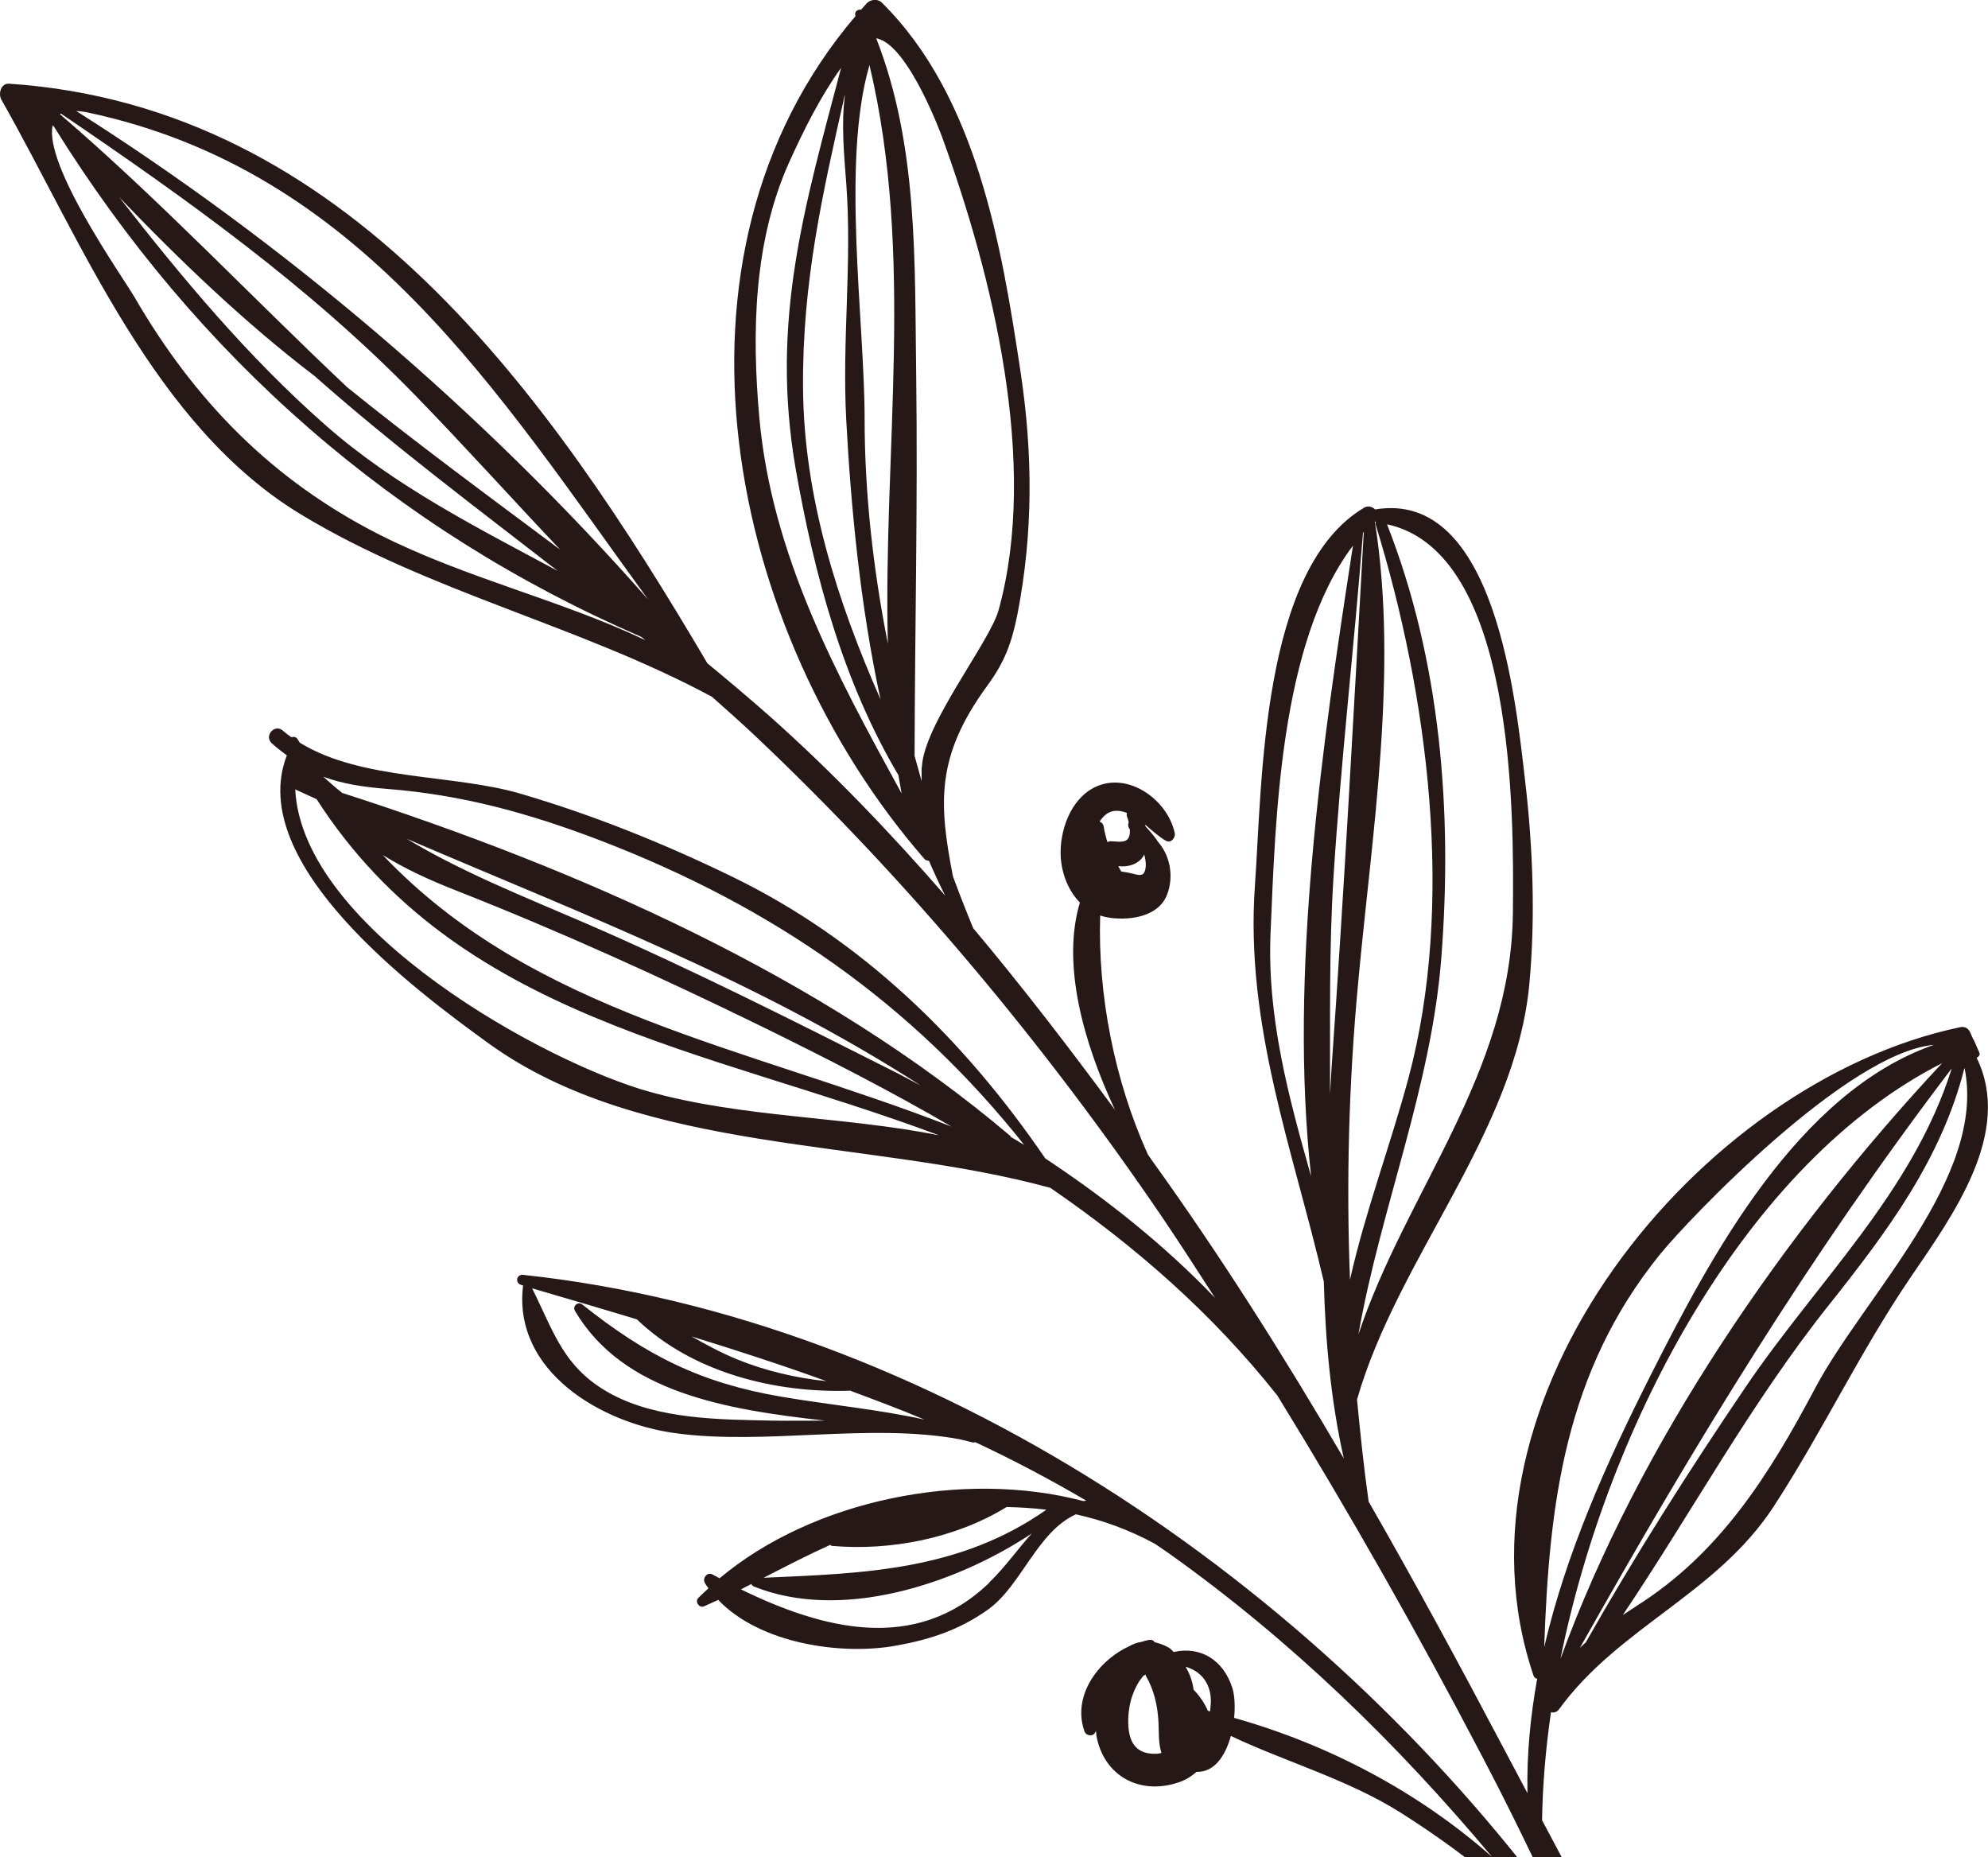 <?xml version="1.0" encoding="UTF-8"?> <svg xmlns="http://www.w3.org/2000/svg" width="410" height="383" viewBox="0 0 410 383" fill="none"> <g clip-path="url(#clip0_45_274)"> <path d="M144.001 329.53C144.67 328.862 145.394 328.194 146.118 327.526C145.84 327.192 145.617 326.858 145.394 326.468C144.781 325.466 145.84 324.074 146.954 324.686C147.455 324.965 147.956 325.188 148.402 325.466C167.565 309.376 198.482 302.974 223.439 309.543C223.606 309.543 223.829 309.488 223.996 309.432C216.475 305.034 208.899 301.025 201.156 297.407C201.156 297.407 201.156 297.407 201.1 297.407C200.933 297.407 200.822 297.518 200.655 297.462C199.763 297.24 198.816 297.017 197.925 296.794C179.152 293.342 157.705 298.13 139.099 295.514C124.058 293.454 105.898 282.876 107.848 265.339C107.848 265.227 107.903 265.172 107.959 265.116C107.792 265.116 107.625 265.005 107.458 264.949C106.176 264.559 106.511 262.778 107.848 262.889C191.797 271.853 271.625 326.412 321.427 394.055C316.302 383.31 311.176 372.621 305.662 362.155C292.459 336.879 278.365 312.049 263.436 287.775C249.844 270.628 233.967 256.876 216.643 244.962C179.319 234.663 132.637 238.226 100.717 215.122C85.955 204.432 50.47 178.154 59.16 155.774C58.102 154.994 57.099 154.215 56.041 153.269C54.425 151.765 56.598 149.204 58.325 150.652C58.882 151.153 59.494 151.598 60.107 152.044C60.608 151.877 61.11 151.932 61.444 152.545C61.556 152.767 61.723 152.934 61.834 153.157C74.702 161.063 93.587 159.56 107.569 163.735C122.498 168.133 136.871 173.923 150.853 180.715C177.871 193.799 198.872 214.453 215.584 238.894C228.229 247.245 240.151 256.765 250.568 267.621C246.947 261.998 243.326 256.375 239.594 250.864C215.25 215.122 187.062 181.328 155.644 151.654C152.747 148.926 149.795 146.309 146.842 143.693C119.435 128.939 88.74 122.203 62.113 106.113C31.808 87.797 16.935 49.883 0.278 20.544C-0.39 19.319 0.167 17.147 1.894 17.259C71.527 21.935 113.196 81.283 145.895 136.789C150.296 140.408 154.641 144.082 158.931 147.868C171.687 159.226 183.553 171.641 194.917 184.668C194.917 184.557 194.806 184.446 194.75 184.334C193.636 182.107 192.577 179.825 191.575 177.486C191.24 177.486 190.906 177.431 190.628 177.097C149.962 130.387 134.141 52.945 176.422 3.34C176.422 3.34 176.422 3.34 176.422 3.285C176.144 2.394 176.868 1.893 177.592 2.004C177.982 1.559 178.316 1.169 178.706 0.724C179.486 -0.111 180.935 -0.334 181.826 0.501C201.49 19.931 206.56 50.663 210.515 76.941C213.022 93.754 213.077 109.899 209.846 126.601C208.676 132.558 207.172 136.567 203.607 141.41C192.912 156.052 193.636 165.739 196.532 180.715C197.869 184.334 199.262 187.897 200.71 191.405C210.905 203.541 220.598 216.179 229.956 228.873C223.383 214.843 218.926 198.698 222.715 186.116C220.319 183.666 218.982 180.214 218.759 176.707C218.481 171.418 220.709 164.849 225.778 162.343C232.575 159.003 240.763 164.849 242.268 171.752C242.49 172.754 241.488 173.979 240.429 173.367C239.148 172.643 237.644 171.307 236.14 170.026C236.196 170.138 236.251 170.305 236.251 170.416C237.198 171.418 238.09 172.476 238.869 173.645C241.376 176.54 242.1 180.827 240.708 184.446C238.981 189.011 233.243 189.79 229.065 189.289C228.285 189.178 227.561 189.011 226.893 188.788C226.391 205.212 229.845 222.86 236.753 238.115C237.031 238.504 237.31 238.838 237.532 239.228C251.793 259.048 264.829 279.702 277.14 300.747C274.466 288.833 273.352 276.585 273.018 264.281C266.723 237.279 256.751 211.447 258.812 182.608C260.316 161.564 260.038 117.248 281.374 104.666C282.153 104.22 283.045 104.499 283.602 105.055C308.503 100.88 312.625 144.862 314.519 160.84C316.134 174.647 316.691 189.011 315.41 202.929C312.513 233.661 288.281 259.27 279.869 288.61C280.538 295.569 281.262 302.584 282.265 309.655C291.735 326.134 300.759 342.836 309.617 359.594C311.399 362.99 313.238 366.386 315.02 369.782C314.853 361.765 315.633 353.915 317.026 346.176C316.747 346.176 316.469 345.954 316.301 345.62C296.971 288.833 350.282 223.138 404.206 211.837C405.153 211.614 405.933 212.004 406.323 212.895C406.546 213.396 406.769 213.897 406.992 214.398H407.047C407.437 215.289 407.827 216.179 408.217 217.07C408.44 217.515 408.05 217.961 407.66 218.128C415.181 233.549 402.814 250.53 394.012 263.446C383.595 278.756 375.852 295.235 365.769 310.713C353.959 328.751 333.905 335.487 321.538 352.467C321.092 353.08 320.424 353.247 319.867 353.08C318.753 360.763 318.14 368.279 318.028 375.349C334.685 406.638 351.564 438.594 363.763 471.608C364.209 472.722 362.482 473.557 361.869 472.499C349.503 452.791 339.141 431.579 329.058 410.256C329.058 410.201 328.947 410.089 328.891 410.034C328.668 410.034 328.446 409.922 328.223 409.644C317.973 394.835 304.046 383.422 288.95 373.846C278.031 366.943 265.107 363.324 253.854 357.979C252.74 361.988 250.512 365.495 246.78 365.384C245.666 366.33 244.384 367.165 242.88 367.611C234.914 370.227 227.561 366.107 226.113 357.868C226.113 357.534 226.057 357.255 226.001 356.921C226.001 357.033 225.946 357.088 225.89 357.2C225.444 358.202 223.996 357.979 223.662 357.033C221.099 349.851 226.335 342.502 232.853 339.496C233.633 339.05 234.469 338.716 235.304 338.605C235.917 338.438 236.53 338.215 237.143 338.159C237.588 338.104 237.922 338.326 238.145 338.66C239.204 338.883 240.206 339.273 241.153 339.83C241.488 340.052 241.766 340.386 242.045 340.665C247.504 339.44 252.295 342.168 254.189 348.181C254.634 349.684 254.746 351.911 254.523 354.249C274.076 359.761 292.515 369.503 307.723 382.921C288.114 359.538 266.5 338.438 241.098 320.344C240.151 319.676 239.204 319.063 238.257 318.395C232.965 315.5 227.45 313.496 221.879 312.271C213.857 315.946 210.682 326.913 203.83 331.868C197.981 336.044 192.02 338.048 184.946 339.329C173.526 341.444 156.702 338.939 148.124 329.92C147.121 330.365 146.174 330.811 145.171 331.256C144.168 331.646 143.277 330.254 144.001 329.53ZM142.609 275.583C145.672 277.309 148.736 278.979 152.023 280.315C157.705 282.653 164.111 284.156 170.462 284.824C161.27 281.484 151.967 278.478 142.609 275.583ZM175.531 286.773C159.989 287.33 142.831 283.099 131.356 272.075C124.225 269.904 116.984 267.788 109.742 265.673C114.254 274.692 116.204 282.152 126.008 287.441C135.757 292.73 148.569 292.73 159.265 292.953C162.83 293.008 166.507 292.953 170.128 292.953C149.683 290.67 128.515 287.163 118.599 270.349C117.986 269.347 119.212 268.289 120.103 269.013C133.306 279.535 144.503 285.214 161.326 288.053C171.186 289.724 180.99 290.614 190.628 292.73C185.614 290.614 180.545 288.722 175.475 286.829L175.531 286.773ZM196.532 232.492C183.887 225.087 170.685 218.351 157.204 211.725C136.481 201.593 115.647 192.128 94.144 183.666C88.74 181.551 83.615 179.212 78.936 176.317C109.965 208.997 153.75 215.734 196.532 232.436V232.492ZM189.903 223.862C156.257 202.205 120.382 188.621 83.894 172.977C95.369 179.88 107.903 184.835 120.939 190.458C142.776 199.923 164.167 210.779 185.391 221.468C186.895 222.248 188.399 223.083 189.903 223.862ZM65.288 164.793C63.84 164.125 62.336 163.457 60.887 162.789C62.336 191.739 112.806 219.297 133.974 225.143C153.193 230.487 174.027 230.209 193.636 234.106C145.617 216.124 94.422 210.111 65.288 164.793ZM123.947 173.367C109.129 167.688 95.369 163.902 79.772 162.677C74.814 162.288 70.58 161.619 66.681 160.172C67.962 161.341 69.243 162.455 70.58 163.512C119.323 179.212 169.403 201.203 208.398 234.273C208.398 234.273 208.398 234.384 208.454 234.44C209.401 234.997 210.348 235.554 211.239 236.11C188.009 206.826 159.376 187.006 123.947 173.367ZM10.863 25.832C9.024 34.072 25.123 56.842 27.686 61.185C40.109 82.619 56.096 98.987 78.212 110.233C96.038 119.252 115.368 123.595 133.083 132.001C132.804 131.723 132.47 131.5 132.136 131.278C81.164 109.175 40.61 73.489 11.197 26.222C11.085 26.111 10.974 25.944 10.863 25.832ZM115.257 117.916C98.266 104.721 80.997 91.805 64.898 77.553C50.581 66.641 37.212 53.836 24.566 40.642C37.546 57.288 51.083 73.544 67.015 87.574C81.387 100.268 98.489 108.841 115.257 117.86V117.916ZM12.367 23.55C32.922 41.198 51.863 61.241 71.583 79.835C85.899 91.415 100.773 102.327 115.535 113.351C105.508 102.773 95.704 91.861 85.621 81.506C63.672 58.958 38.493 41.031 12.59 23.439C12.534 23.439 12.422 23.494 12.367 23.55ZM17.937 23.16C17.102 22.993 16.378 22.937 15.709 22.882C58.77 50.162 99.547 84.902 133.64 123.595C102.5 80.726 74.312 35.074 17.937 23.16ZM178.316 86.405C178.316 101.492 180.043 117.192 183.107 132.725C182.104 93.03 188.678 52.834 179.319 13.417C173.47 33.404 178.316 66.362 178.316 86.349V86.405ZM174.194 19.708C169.682 39.806 165.448 58.067 165.615 80.002C165.782 102.439 172.634 123.873 181.603 144.249C177.369 124.652 175.475 104.276 174.528 86.628C173.637 70.315 175.754 54.17 174.528 37.802C174.083 31.845 173.47 25.61 174.25 19.708H174.194ZM190.126 158.223C190.46 149.483 204.164 132.335 205.947 125.822C214.303 95.591 204.666 56.731 194.304 28.282C194.527 28.894 187.397 9.019 180.712 7.906C189.402 30.119 188.622 54.059 188.956 77.776C189.291 103.831 188.678 129.83 188.622 155.885C189.123 157.611 189.569 159.337 190.071 161.063C190.071 160.116 190.071 159.17 190.071 158.223H190.126ZM185.28 159.838C173.916 140.686 167.955 118.64 164.111 96.76C158.763 66.084 166.061 42.2 173.47 13.974C169.181 19.987 165.894 26.556 162.83 33.293C155.421 49.661 155.031 68.478 156.591 86.015C159.153 114.576 172.523 139.127 185.948 163.624C185.725 162.343 185.503 161.063 185.28 159.838ZM232.797 169.581C232.686 169.08 232.519 168.634 232.407 168.3C232.296 168.078 232.407 167.855 232.407 167.632C231.405 167.242 230.402 167.075 229.399 167.298C228.285 167.577 227.45 168.412 226.781 169.414C227.171 169.581 227.505 169.859 227.617 170.416C227.784 171.529 228.062 172.587 228.397 173.645C228.619 173.589 228.787 173.478 229.009 173.478C229.956 173.478 230.903 173.701 231.795 173.478C232.853 173.255 233.076 172.197 233.02 171.028C232.575 170.527 232.63 170.026 232.797 169.525V169.581ZM233.8 180.214C234.914 180.493 235.583 180.604 235.973 179.936C236.474 178.934 236.363 177.598 235.973 176.206C235.861 176.373 235.861 176.484 235.75 176.651C234.636 178.266 232.575 178.878 230.625 178.6C230.848 178.99 231.015 179.324 231.238 179.713C232.073 179.825 232.965 179.992 233.856 180.214H233.8ZM262.043 192.184C261.263 209.61 265.72 226.089 270.399 242.568C265.776 200.591 272.683 153.603 279.034 112.516C263.882 132.558 263.046 169.302 262.043 192.184ZM281.095 109.899C279.257 133.56 276.527 157.054 275.023 180.771C274.076 195.692 274.354 210.668 274.299 225.588C274.41 223.751 274.522 221.858 274.633 220.021C277.251 183.165 279.201 146.476 281.262 109.676C281.206 109.732 281.151 109.843 281.095 109.899ZM283.546 107.561C288.448 138.459 282.933 171.863 280.092 202.762C278.143 223.695 277.641 243.793 278.421 263.891C281.541 249.917 286.721 236.277 290.454 222.415C300.147 186.338 294.52 143.192 283.713 108.173C283.657 107.95 283.713 107.783 283.713 107.561C283.657 107.561 283.602 107.561 283.49 107.561H283.546ZM312.012 188.287C312.235 167.688 312.458 113.796 286.053 108.117C297.138 136.288 299.59 167.521 297.25 197.584C295.133 224.419 284.772 249.027 280.148 275.193C290.008 245.63 311.678 221.413 312.012 188.287ZM337.47 331.2C354.795 320.288 364.989 303.92 374.348 286.272C384.431 267.232 409.777 242.791 405.153 220.188C400.418 239.005 389.221 253.981 377.133 269.18C361.09 289.334 348.946 311.826 334.685 333.037C335.576 332.481 336.412 331.868 337.414 331.256L337.47 331.2ZM326.997 338.772C337.191 320.789 348.333 303.252 359.92 286.161C374.793 264.17 394.458 245.964 402.535 220.299C373.178 258.881 349.447 297.852 325.827 339.83C326.162 339.496 326.552 339.162 326.941 338.772H326.997ZM400.53 219.241C360.198 239.673 331.621 293.621 321.816 342.112C338.027 297.574 368.164 253.87 400.53 219.241ZM340.367 283.711C352.901 258.881 370.782 225.254 398.859 215.456C380.977 217.07 348.277 251.365 342.316 258.714C322.708 282.987 319.477 310.211 318.474 339.663C322.986 320.233 331.342 301.582 340.367 283.711ZM236.028 345.453C236.028 345.453 235.973 345.453 235.917 345.453C235.917 345.453 235.861 345.564 235.638 345.787C235.527 345.898 235.081 346.566 234.97 346.677C234.413 347.568 233.967 348.459 233.633 349.405C233.02 350.909 232.63 353.358 232.686 355.195C232.742 359.26 234.246 361.821 238.535 361.654C238.925 361.654 239.204 361.542 239.538 361.487C238.869 359.427 239.037 357.367 238.925 355.195C238.758 351.799 238.034 348.515 236.307 345.564C236.251 345.453 236.307 345.341 236.307 345.286C236.251 345.341 236.14 345.397 236.084 345.453H236.028ZM244.551 343.782C245.498 345.397 245.944 346.844 246.167 348.459C247.448 349.739 248.395 351.187 249.119 352.801C249.287 352.801 249.398 352.857 249.565 352.913C249.621 352.133 249.732 351.41 249.732 350.63C249.621 346.844 247.504 344.618 244.607 343.727L244.551 343.782ZM207.507 310.824C197.034 317.226 183.664 319.843 171.632 318.785C171.465 318.785 171.297 318.674 171.242 318.562C166.562 320.678 162.05 323.016 157.482 325.355C178.316 324.464 197.925 323.851 215.807 311.325C213.077 310.991 210.292 310.824 207.562 310.768L207.507 310.824ZM203.997 326.357C207.395 323.072 209.958 319.342 212.799 316.224C196.755 326.858 173.303 334.374 155.421 327.136C155.198 327.025 155.031 326.858 154.975 326.635C154.251 327.025 153.527 327.359 152.803 327.749C169.348 335.821 188.734 341.166 204.053 326.357H203.997Z" fill="#271818"></path> </g> <defs> <clipPath id="clip0_45_274"> <rect width="410" height="383" fill="white" transform="matrix(-1 0 0 1 410 0)"></rect> </clipPath> </defs> </svg> 